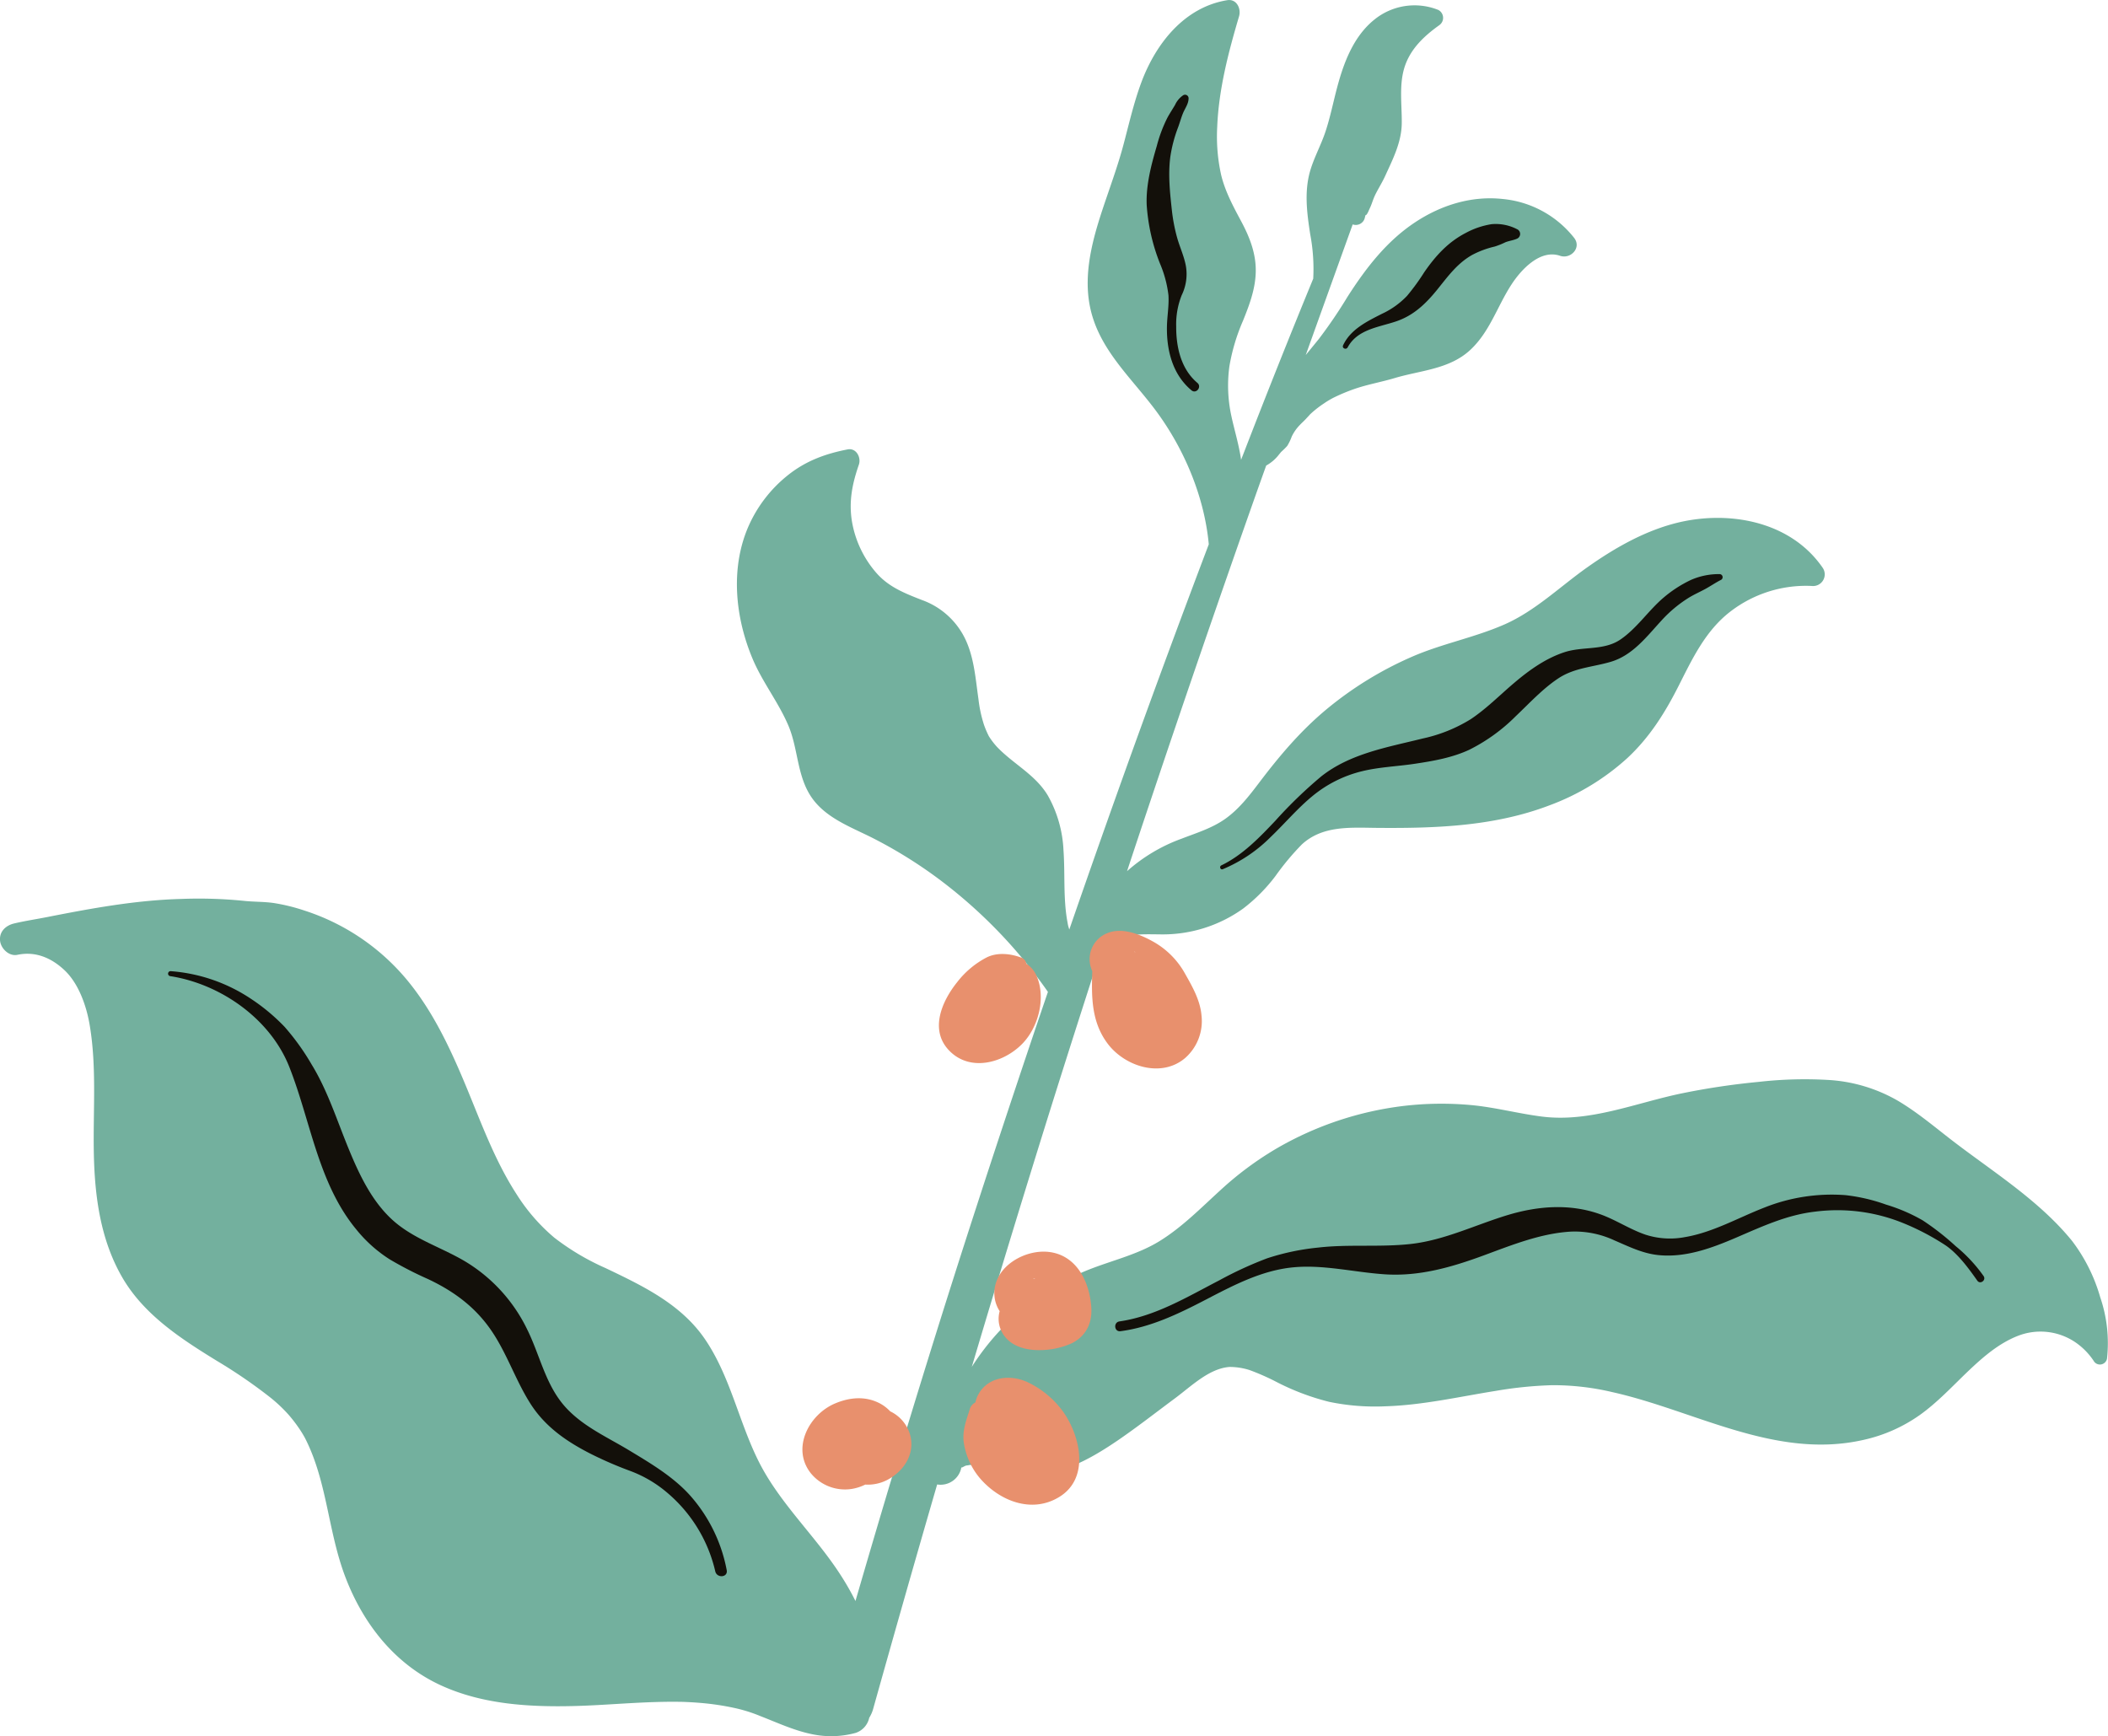 <svg xmlns="http://www.w3.org/2000/svg" width="533.697" height="439.619" viewBox="0 0 533.697 439.619">
  <g id="Group_12" data-name="Group 12" transform="translate(-45.671 -33.916)">
    <path id="Path_54" data-name="Path 54" d="M289.055,405.6l-.012.006a1.8,1.8,0,0,0,.049-.194l-.03.17c.018-.1.055-.207.073-.188.043.055-.006.134-.079.207ZM409.708,36.388a16.143,16.143,0,0,0-16.088,2.5c-5.286,4.253-7.765,10.93-9.447,17.285-.972,3.664-1.707,7.4-2.9,11.009-1.124,3.414-2.9,6.574-3.907,10.025-1.519,5.267-.8,10.681.018,16a47.181,47.181,0,0,1,.766,11.27q-9.1,22.136-17.728,44.485c-.182.456-.358.917-.535,1.379-.535-3.815-1.719-7.607-2.454-11.057a36.2,36.2,0,0,1-.51-12.607,49.628,49.628,0,0,1,3.451-11.556c1.628-4.04,3.165-8.093,3.226-12.5.067-4.611-1.586-8.761-3.736-12.759-2-3.736-4.016-7.479-5.025-11.641a44.763,44.763,0,0,1-1-12.108c.377-9.557,2.831-18.925,5.529-28.051.577-1.944-.6-4.5-3.007-4.095-10.863,1.774-18.081,11.009-21.726,20.8-1.926,5.182-3.141,10.59-4.563,15.918-1.209,4.52-2.777,8.919-4.283,13.342-2.916,8.536-5.911,17.819-4.277,26.939,2.048,11.434,10.93,18.761,17.394,27.747,6.853,9.514,11.72,21.307,12.8,33.026q-9.933,26.21-19.448,52.571-8.074,22.437-15.869,44.971c-.079-.267-.164-.541-.243-.808-.006-.012-.03-.109-.055-.207-.036-.17-.1-.474-.1-.535-.1-.51-.188-1.015-.267-1.531-.164-1.112-.286-2.236-.365-3.36-.334-4.532-.115-9.089-.437-13.627a30.981,30.981,0,0,0-3.961-13.87c-3.19-5.346-8.816-8.008-12.959-12.406a19.129,19.129,0,0,1-1.975-2.613,23.638,23.638,0,0,1-1.246-2.928,33.318,33.318,0,0,1-1.391-6.5c-.687-4.757-1.027-9.7-2.892-14.18a19.415,19.415,0,0,0-11.458-10.893c-4.356-1.707-8.445-3.3-11.574-6.938a26.588,26.588,0,0,1-6.094-12.9c-.845-5.109.073-9.605,1.744-14.417.62-1.792-.632-4.283-2.831-3.864-5.638,1.088-10.626,2.922-15.146,6.537a34.129,34.129,0,0,0-10.1,13.232c-4.478,10.541-3.2,22.82,1.142,33.178,2.5,5.984,6.61,11.1,9.119,17.054,2.448,5.814,2.139,12.552,5.723,17.929,3.548,5.316,9.921,7.619,15.383,10.359a116.111,116.111,0,0,1,16.914,10.468,124.508,124.508,0,0,1,27.662,28.6q-2.652,7.765-5.261,15.541c-8.524,25.414-16.853,50.907-24.8,76.509q-9.624,31-18.664,62.183a67.394,67.394,0,0,0-3.67-6.44c-6.4-10.012-15.493-18.233-20.845-28.925-5.031-10.055-7.163-21.459-13.53-30.851-6.069-8.955-15.808-13.591-25.274-18.105a62.155,62.155,0,0,1-12.917-7.673A47.44,47.44,0,0,1,176.4,336.2c-5.535-8.56-9-18.269-12.9-27.631-4.028-9.654-8.56-19.284-15.42-27.285a56.118,56.118,0,0,0-25.39-16.835,47.452,47.452,0,0,0-7.777-1.9c-2.509-.352-5.061-.267-7.57-.547a114.27,114.27,0,0,0-15.8-.474c-11.41.3-22.722,2.376-33.9,4.581-2.789.553-5.632.972-8.4,1.628-2.1.5-3.8,2.047-3.554,4.387.207,1.968,2.266,3.992,4.38,3.554,4.532-.954,8.536.723,11.872,3.834,3.548,3.305,5.571,8.87,6.422,13.864,1.847,10.8.832,21.927,1.069,32.82.237,10.729,1.677,21.5,7.072,30.949,5.45,9.545,14.836,15.657,23.962,21.27a129.076,129.076,0,0,1,13.16,8.967,37.743,37.743,0,0,1,5.188,4.836,37.1,37.1,0,0,1,2.29,2.947,28.31,28.31,0,0,1,1.811,2.91c5.638,11.07,5.754,23.536,10.207,35.183,4.544,11.89,12.582,22.127,24.345,27.461,10.341,4.7,22.005,5.431,33.2,5.17,5.6-.128,11.191-.577,16.787-.851,2.776-.134,5.559-.231,8.342-.237.668,0,1.337.006,2,.012,0,0,.249.006.419.006.219.006.693.018.747.024,1.422.055,2.843.14,4.259.267a65.349,65.349,0,0,1,8.1,1.2,38.01,38.01,0,0,1,6.817,2.1c4.939,1.92,9.879,4.289,15.189,4.939a23.452,23.452,0,0,0,8.986-.668,5.184,5.184,0,0,0,3.427-3.828,8.447,8.447,0,0,0,1-2.266c5.4-19.278,10.7-37.9,16.2-56.812l.134.024a5.345,5.345,0,0,0,5.96-4.18l-.1.061.055-.043-.115.085.03-.018-.1.061.055-.037c-.055.03-.043.012.128-.091l.012-.012h.006l.018-.012.006-.012.006.018.006-.012h.006l.091-.067-.091.055h0l-.012.006.012-.006c.158-.122.322-.237.48-.358-.7.553.03.055.456-.134.091-.043.176-.073.237-.1.261-.043.516-.067.778-.122l.292-.055c.213.018.425.042.632.067a18.206,18.206,0,0,1,1.993.352c1.246.286,2.139.6,3.815,1.075a28.3,28.3,0,0,0,16.641-.231c5.109-1.58,9.836-4.435,14.235-7.424,4.952-3.384,9.69-7.1,14.508-10.669,4.223-3.135,8.676-7.588,13.846-7.971a16.658,16.658,0,0,1,5.067.79,58.675,58.675,0,0,1,6.616,2.9,61.242,61.242,0,0,0,13.53,5.14,57,57,0,0,0,14.3,1.13c9.441-.292,18.652-2.43,27.941-3.907a101.106,101.106,0,0,1,14.186-1.434,65.2,65.2,0,0,1,15.256,1.75c20.985,4.684,41.253,17.1,63.465,12.133a39.408,39.408,0,0,0,14.448-6.367c4.514-3.232,8.3-7.357,12.3-11.167,3.682-3.493,7.649-6.938,12.43-8.816a15.731,15.731,0,0,1,14.259,1.373,17.184,17.184,0,0,1,5.122,5.152,1.822,1.822,0,0,0,3.238-.8,35.848,35.848,0,0,0-1.707-15.486,43.11,43.11,0,0,0-7.139-14.3c-8.044-9.9-19.168-16.951-29.241-24.582-4.933-3.73-9.587-7.8-14.927-10.948a39.78,39.78,0,0,0-17.036-5.195,102.69,102.69,0,0,0-18.075.45,183.12,183.12,0,0,0-19.393,2.886c-11.762,2.406-23.433,7.467-35.633,5.893-6.021-.772-11.9-2.363-17.947-2.91a82.1,82.1,0,0,0-16.926.219,84.026,84.026,0,0,0-32.231,10.784,83.04,83.04,0,0,0-14.3,10.638c-4.927,4.49-9.648,9.32-15.365,12.838-5.438,3.342-11.756,4.806-17.649,7.108a62.1,62.1,0,0,0-15.031,8.524,63.248,63.248,0,0,0-14.812,16.185q10-33.619,20.481-67.086,5.559-17.671,11.264-35.287a3.169,3.169,0,0,0,2.078-2.145,5.925,5.925,0,0,1,.31-.851l.1-.231c.012.012.055-.024.152-.152.03-.042.17-.194.279-.322a13.248,13.248,0,0,0,1.209-1.13c.176-.188.322-.383.5-.571.061-.049.146-.1.261-.182.273-.176.523-.371.79-.553a3.154,3.154,0,0,0,.261-.182,3.51,3.51,0,0,0,.358-.1c2.789-.869,6.215-.753,9.539-.717a34.929,34.929,0,0,0,21.149-6.555,42.654,42.654,0,0,0,8.184-8.257,66.339,66.339,0,0,1,6.622-7.935c5.267-4.879,12.37-4.277,19.053-4.216,14.757.128,29.661-.371,43.616-5.687a60.385,60.385,0,0,0,19.77-11.993c5.632-5.243,9.514-11.428,12.965-18.251,3.518-6.956,6.859-14.089,13.226-18.925a31.363,31.363,0,0,1,20.468-6.4,2.952,2.952,0,0,0,2.789-4.605c-8.348-12.139-24.648-14.788-38.057-11.07-7.807,2.163-14.976,6.319-21.55,10.966-6.9,4.873-13.135,11.015-20.936,14.448-7.607,3.342-15.845,4.873-23.464,8.2a90.428,90.428,0,0,0-21.677,13.348c-6.549,5.456-11.9,11.8-17.017,18.567-2.54,3.348-5.146,6.713-8.609,9.156-3.323,2.339-7.224,3.524-10.984,4.976a42.6,42.6,0,0,0-13.822,8.232q2.953-8.949,5.948-17.874,12.8-38.2,26.2-76.187,1.531-4.329,3.08-8.639a10.533,10.533,0,0,0,3.305-2.874c.152-.17.286-.346.425-.522.067-.067.14-.128.207-.2a17.267,17.267,0,0,0,1.385-1.373,12.517,12.517,0,0,0,1.142-2.369,10.883,10.883,0,0,1,2.084-2.965c.346-.389.869-.832,1.513-1.519.091-.1,1.027-1.094,1.015-1.112a25.674,25.674,0,0,1,3.536-2.789,20.134,20.134,0,0,1,2.855-1.665,46.5,46.5,0,0,1,4.933-2.029c3.348-1.148,6.8-1.738,10.183-2.752,6.549-1.95,13.816-2.218,19.077-7.1,4.976-4.623,6.841-11.07,10.462-16.61,2.436-3.736,7.242-8.961,12.279-7.236,2.661.911,5.486-1.993,3.591-4.5a26.126,26.126,0,0,0-18.038-9.873c-7.892-.881-15.584,1.507-22.157,5.832-7.278,4.781-12.576,11.677-17.212,18.925a120.8,120.8,0,0,1-7.254,10.675c-1.094,1.361-2.212,2.716-3.317,4.065q5.933-16.531,11.884-33.069a2.348,2.348,0,0,0,3.086-1.732c.043-.188.091-.377.134-.565l.03-.03c.407-.012.875-1.343,1.033-1.659.425-.845.687-1.738,1.033-2.619.711-1.786,1.932-3.53,2.922-5.693,1.95-4.271,4.131-8.512,4.186-13.311.055-4.654-.723-9.636.687-14.15,1.476-4.7,4.994-7.959,8.882-10.735a2.264,2.264,0,0,0-.437-3.87Z" transform="translate(0 0)" fill="#73b09e"/>
    <path id="Path_55" data-name="Path 55" d="M102.669,78.3c-.474-.729-.213-.486,0,0Zm4.393-2.922c-3.335-1.847-7.831-3.645-11.574-2.047a7.064,7.064,0,0,0-4.222,8.111,8.689,8.689,0,0,0,.5,1.5c-.225,6.513-.237,12.941,3.979,18.445,4.368,5.7,13.542,8.658,19.563,3.5a12.463,12.463,0,0,0,4.113-10.741c-.328-3.821-2.278-7.254-4.125-10.511a20.857,20.857,0,0,0-8.232-8.257Z" transform="translate(230.446 196.891)" fill="#e8906d"/>
    <path id="Path_56" data-name="Path 56" d="M95.182,90.7l.17-.061-.17.061Zm-.043.012.012-.006-.012.006Zm10.407-16.155c-2.691-1-6.015-1.337-8.658-.012a22.611,22.611,0,0,0-7.449,6.233c-3.834,4.757-7.06,12.005-2.157,17.23,5.261,5.614,13.761,3.329,18.567-1.543,4.107-4.162,6.076-11.592,3.73-17.109a6.954,6.954,0,0,0-2.649-3.214,1.984,1.984,0,0,0-1.385-1.586Z" transform="translate(198.588 201.791)" fill="#e8906d"/>
    <path id="Path_57" data-name="Path 57" d="M101.734,110.836l.018.03-.03-.012.012-.018ZM90.209,94.59a7.661,7.661,0,0,0-1.355,2.983,2.806,2.806,0,0,0-1.422,1.7c-.881,2.831-2.029,5.662-1.464,8.8a18.127,18.127,0,0,0,3.949,8.6c4.945,5.814,13.178,9.162,20.213,4.812,7.692-4.751,5.322-15.322.978-21.5a23.653,23.653,0,0,0-8.56-7.3C98.527,90.61,93.125,90.7,90.209,94.59Z" transform="translate(203.767 291.432)" fill="#e8906d"/>
    <path id="Path_58" data-name="Path 58" d="M97.45,92.981l-.049.012c-.735.073-.377-.122.049-.012ZM99.1,98.358l.042-.03c-.061.073-.115.146-.182.213l.14-.182ZM87.109,96.365a8.443,8.443,0,0,0,1.349,4.787,7.207,7.207,0,0,0,1.2,6.288c2.078,2.813,5.869,3.657,9.156,3.566a19.8,19.8,0,0,0,7.983-1.768c3.585-1.853,5.128-5.11,4.86-9.071-.419-6.215-3.506-12.886-10.3-13.955-6.185-.972-14.077,3.427-14.241,10.152Z" transform="translate(210.306 264.753)" fill="#e8906d"/>
    <path id="Path_59" data-name="Path 59" d="M98.408,93.338c-3.591-1.756-7.479-1.343-11.07.182-6.568,2.789-11.082,11.319-6.124,17.631a11.168,11.168,0,0,0,10.353,4,12.021,12.021,0,0,0,3.451-1.106,10.677,10.677,0,0,0,5.468-1.124c4.587-2.345,7.594-7.254,5.571-12.4a9.507,9.507,0,0,0-4.715-5.018,10.2,10.2,0,0,0-2.934-2.169Z" transform="translate(169.717 295.764)" fill="#e8906d"/>
    <path id="Path_60" data-name="Path 60" d="M169.309,195.654c-5.432-3.275-11.385-5.911-15.784-10.626-5.195-5.565-6.574-13.068-9.812-19.7a40.859,40.859,0,0,0-15.572-17.3c-6.057-3.664-13.1-5.717-18.451-10.474-5.407-4.806-8.651-11.75-11.343-18.318-2.9-7.054-5.286-14.636-9.289-21.167a59.991,59.991,0,0,0-6.89-9.6,49.477,49.477,0,0,0-8.408-7.017,42.223,42.223,0,0,0-20.371-7.06.634.634,0,0,0-.194,1.252c12.74,1.968,25.341,10.772,30.171,22.965,5.438,13.749,7.291,29.491,16.987,41.2a34.964,34.964,0,0,0,8.427,7.54,92.553,92.553,0,0,0,9.672,4.982c6.343,2.983,11.689,6.841,15.772,12.625,4.168,5.905,6.367,12.953,10.255,19.029,3.749,5.851,9.217,9.575,15.31,12.667a97.094,97.094,0,0,0,9.97,4.307,31.147,31.147,0,0,1,9.46,5.626,36.919,36.919,0,0,1,12,19.77c.413,1.786,3.25,1.574,2.9-.3a39.48,39.48,0,0,0-8.925-18.518c-4.314-4.988-10.3-8.512-15.887-11.884Z" transform="translate(35.54 205.423)" fill="#13100a"/>
    <path id="Path_61" data-name="Path 61" d="M296.52,90.2a43.786,43.786,0,0,0-9.211-3.955,45.275,45.275,0,0,0-10.3-2.4,46.048,46.048,0,0,0-20.511,3.147c-6.628,2.57-13.062,6.3-20.146,7.485a20.167,20.167,0,0,1-9.915-.608c-4.01-1.361-7.552-3.779-11.537-5.195-7.582-2.7-15.59-2.114-23.2.158-8.238,2.467-16.076,6.4-24.709,7.376-7.819.875-15.742.012-23.543.923a60.2,60.2,0,0,0-12.844,2.71,95.75,95.75,0,0,0-12.115,5.577c-8.093,4.18-16.118,9.071-25.274,10.4-1.586.231-1.337,2.691.261,2.479,7.831-1.033,14.915-4.514,21.848-8.117,6.853-3.566,13.907-7.254,21.72-8.038,7.783-.784,15.693,1.258,23.445,1.756,8.664.553,16.817-1.8,24.855-4.757,7.181-2.643,14.6-5.668,22.328-6.069a23.741,23.741,0,0,1,10.881,2.242c3.633,1.555,7.121,3.311,11.118,3.712,6.859.693,13.475-1.762,19.679-4.423,6.507-2.795,12.831-5.754,19.952-6.574a44.169,44.169,0,0,1,22.595,3A62.136,62.136,0,0,1,302.432,96.6c3.165,2.2,5.772,5.778,7.971,8.9.729,1.045,2.315-.122,1.592-1.166a38.338,38.338,0,0,0-7.084-7.588,65.252,65.252,0,0,0-8.39-6.549Z" transform="translate(235.877 252.678)" fill="#13100a"/>
    <path id="Path_62" data-name="Path 62" d="M222.9,57.842a17.581,17.581,0,0,0-7.175,1.47,31.176,31.176,0,0,0-6.865,4.423c-3.894,3.281-6.744,7.746-10.96,10.644s-9.472,1.7-14.192,3.232c-4.7,1.531-8.846,4.478-12.588,7.643-3.694,3.111-7.09,6.6-11.124,9.3a38.455,38.455,0,0,1-12.224,4.921c-8.852,2.212-18.306,3.773-25.657,9.587a114.347,114.347,0,0,0-11.671,11.282c-4.028,4.253-8.275,8.67-13.621,11.246-.589.286-.255,1.221.371.966a37.325,37.325,0,0,0,12.084-8.117c3.548-3.39,6.738-7.193,10.523-10.322a31.332,31.332,0,0,1,12.6-6.355c4.435-1.088,8.943-1.221,13.421-1.9,4.672-.7,9.472-1.537,13.779-3.548a44.949,44.949,0,0,0,11.793-8.53c3.457-3.275,6.738-6.877,10.717-9.526,4.083-2.716,8.7-2.855,13.269-4.2,5.589-1.634,9.125-6.4,12.9-10.492a32.483,32.483,0,0,1,6.962-5.79c1.331-.808,2.74-1.422,4.095-2.163,1.331-.723,2.564-1.58,3.919-2.272a.781.781,0,0,0-.352-1.5Z" transform="translate(258.066 121.436)" fill="#13100a"/>
    <path id="Path_63" data-name="Path 63" d="M145.766,44.594a11.746,11.746,0,0,0-6.458-1.288,20.37,20.37,0,0,0-6.592,2.242c-4.472,2.315-7.625,5.808-10.456,9.9a55.5,55.5,0,0,1-4.387,6.027A20.926,20.926,0,0,1,111.543,66c-3.773,1.92-7.971,3.937-9.848,7.983-.346.753.784,1.215,1.166.51,2.454-4.544,7.771-5.067,12.194-6.549,4.441-1.482,7.5-4.411,10.4-7.971,2.74-3.372,5.091-6.732,8.974-8.907a23.448,23.448,0,0,1,5.656-2.09,19.416,19.416,0,0,0,2.679-1.075c.96-.389,1.993-.486,2.953-.911a1.315,1.315,0,0,0,.049-2.4Z" transform="translate(284.016 47.367)" fill="#13100a"/>
    <path id="Path_64" data-name="Path 64" d="M106.311,110.813c-4.174-3.518-5.4-9.071-5.377-14.32a19.834,19.834,0,0,1,1.4-7.9,12.169,12.169,0,0,0,1.051-7.4c-.456-2.5-1.592-4.866-2.26-7.321a43.963,43.963,0,0,1-1.276-6.7c-.492-4.508-.984-8.992-.413-13.518a35.233,35.233,0,0,1,2.023-7.667c.419-1.154.741-2.351,1.209-3.487.5-1.209,1.355-2.3,1.4-3.633a.9.9,0,0,0-1.41-.857,5.975,5.975,0,0,0-2.035,2.461c-.638,1.057-1.318,2.1-1.908,3.184a35.664,35.664,0,0,0-2.679,7.12c-1.409,4.794-2.77,9.909-2.57,14.946a48.847,48.847,0,0,0,3.372,14.885,29.164,29.164,0,0,1,2.139,8.026c.164,2.7-.358,5.4-.389,8.1-.073,5.972,1.488,12.017,6.227,15.966,1.191.99,2.673-.887,1.489-1.889Z" transform="translate(242.521 20.056)" fill="#13100a"/>
  </g>
</svg>
